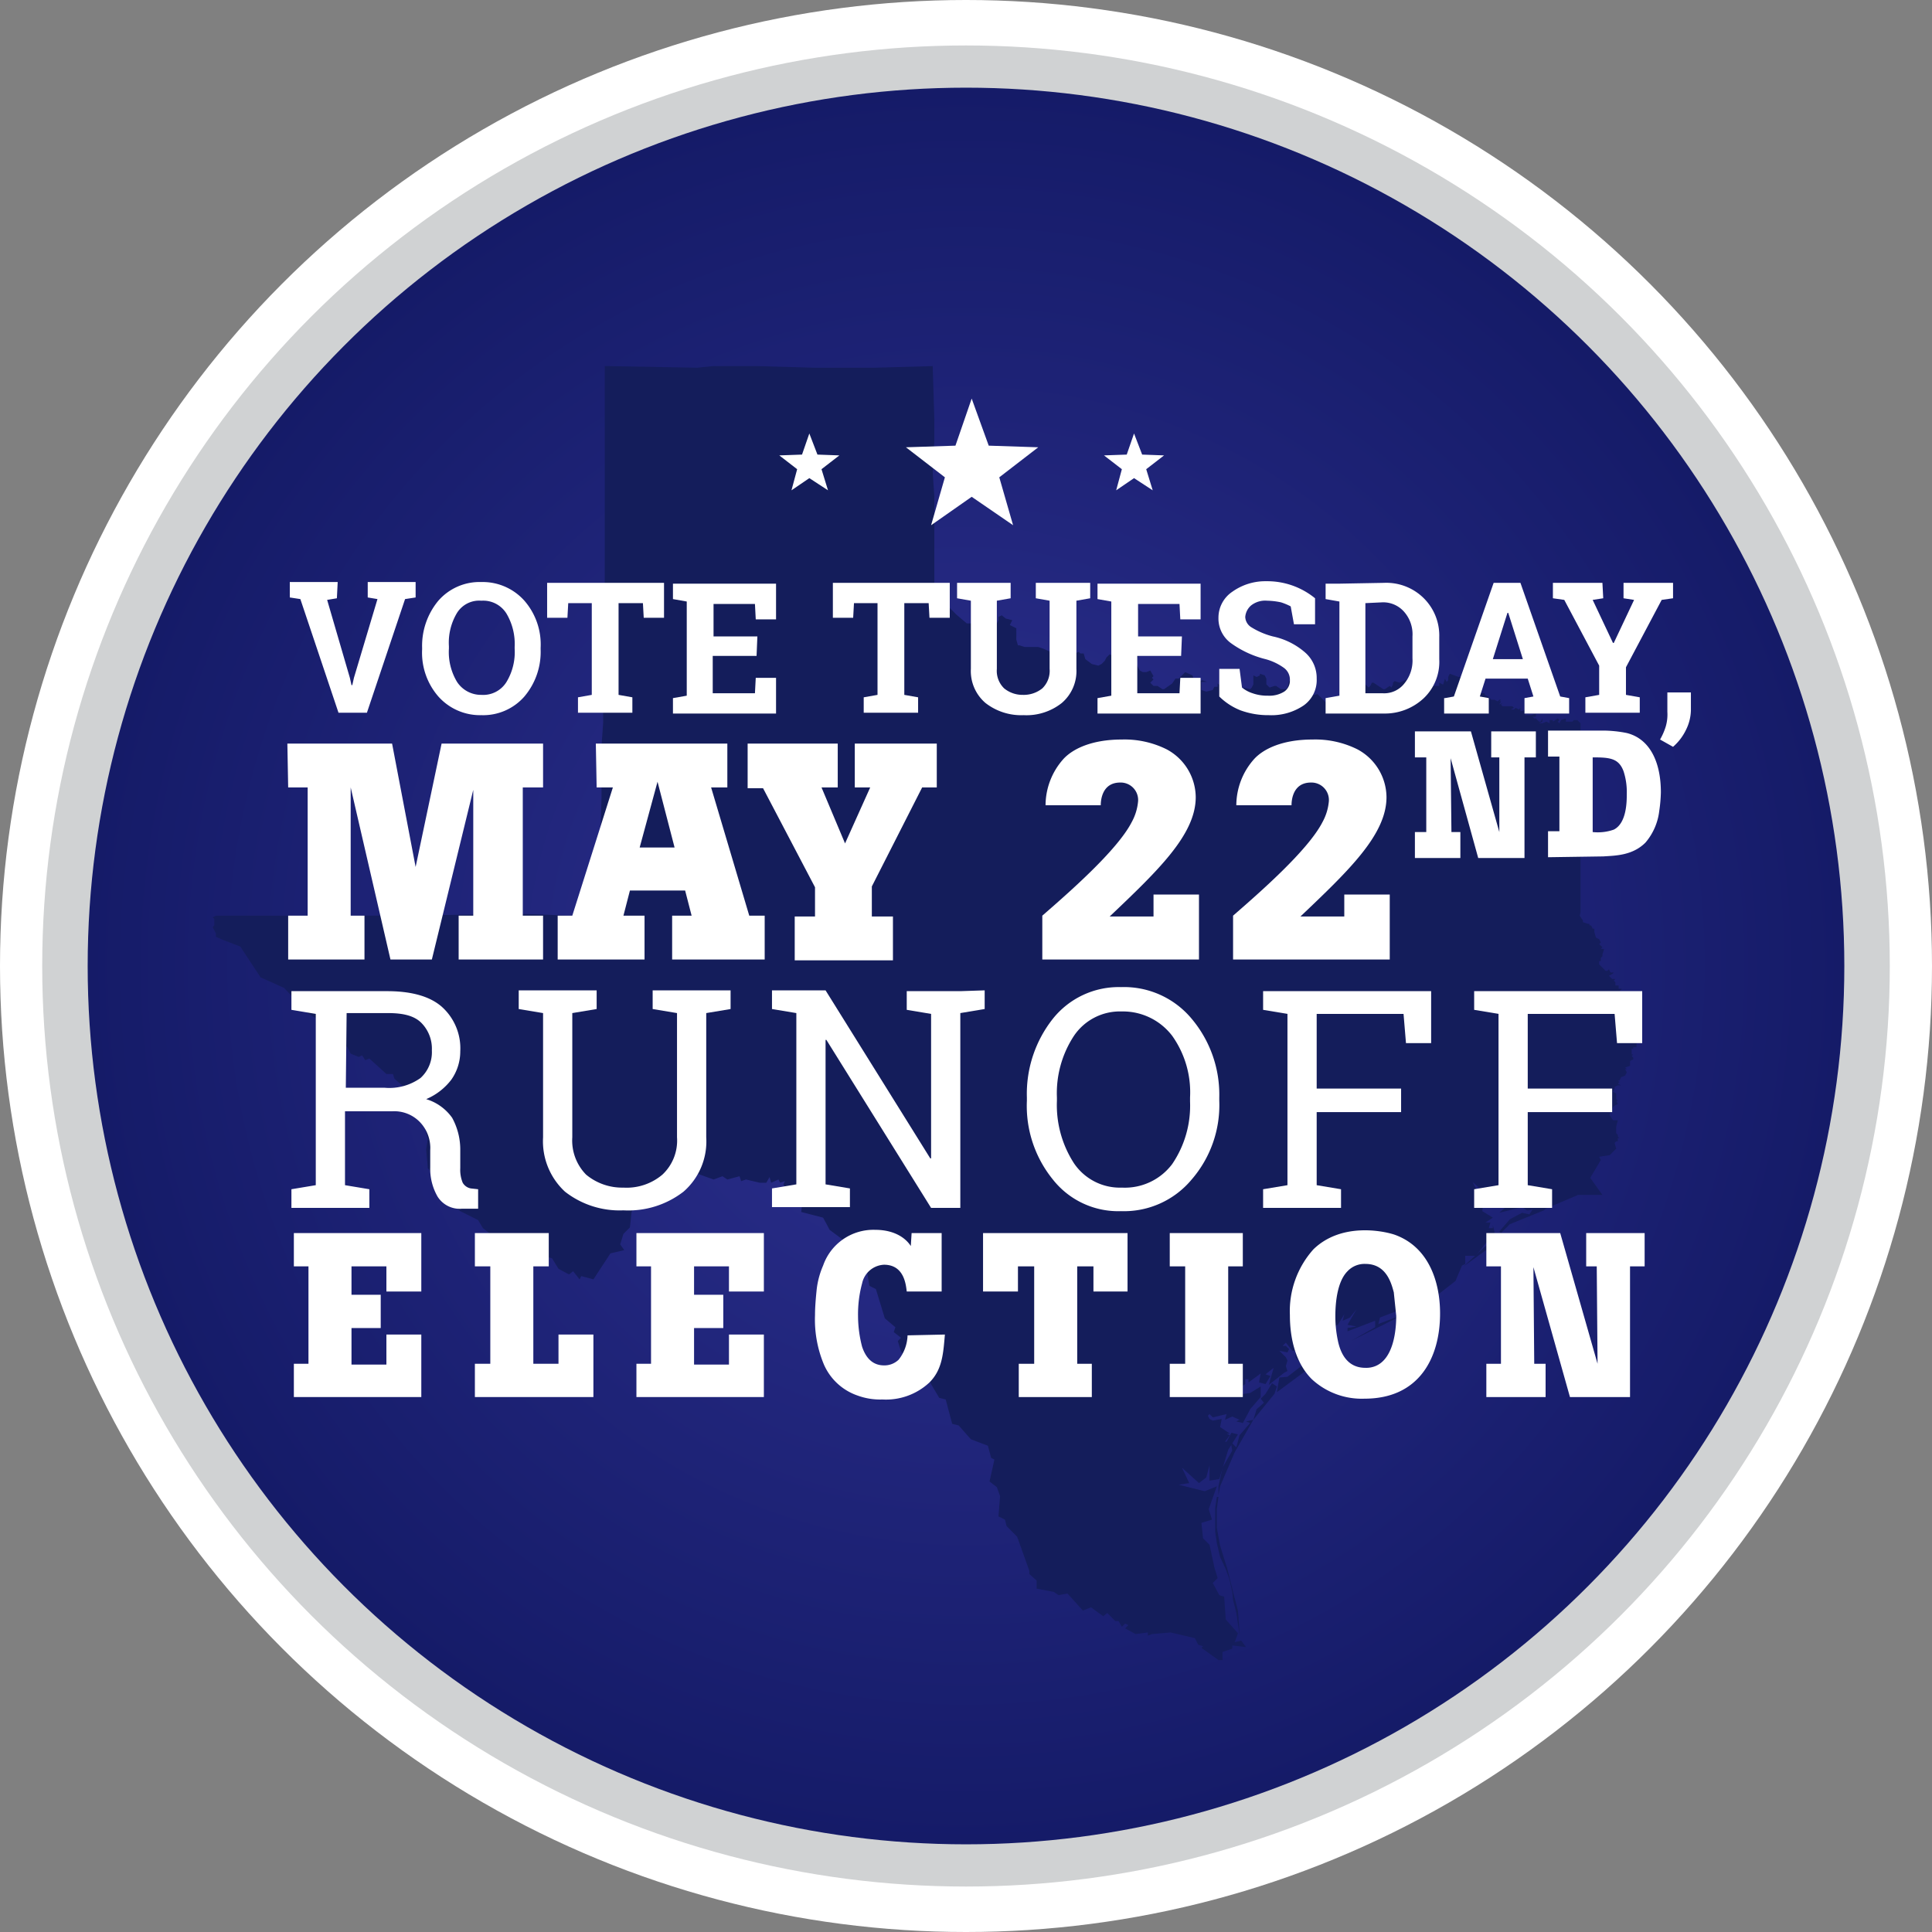 <svg xmlns="http://www.w3.org/2000/svg" xmlns:xlink="http://www.w3.org/1999/xlink" viewBox="0 0 238 238"><rect x="0" y="0" width="238" height="238" fill="#808080" stroke="none"/><defs><radialGradient id="radial-gradient" cx="119" cy="623" r="108.2" gradientTransform="translate(0 -504)" gradientUnits="userSpaceOnUse"><stop offset="0" stop-color="#2e3191"/><stop offset="1" stop-color="#151b68"/></radialGradient></defs><title>vote_blue</title><g id="Layer_2" data-name="Layer 2"><g id="Layer_1-2" data-name="Layer 1"><circle cx="119" cy="119" r="119" style="fill:#fff"/><ellipse cx="119" cy="119" rx="113.8" ry="113.4" style="fill:#d0d2d3"/><circle cx="119" cy="119" r="108.2" style="fill:url(#radial-gradient)"/><path d="M201.3,128.2l-.2-.2-.2-.2v-.7h.2l.5-.2-.2-.4v-.2h-.2v-.2l-.4-.2h.2l.2-.2h.2l-.2-.2v-.4h.2l-.2-.2h.2v-.2H201l-.4.2h-.2l-.2-.4.2-.4-.2-.2v-.4h-.4l-.6-.6v-.5l.6-.6h-.4v-.4H199V121l-.2-.2.2-.2h-.4l-.4-.4.4-.2.2-.2h-.4l-.2-.4-.2.2h-.2l-.6-.6-.2-.2v-.4h.2V118l.2-.2v-.2l.2-.7h-.4l.2-.2-.4-.4.2-.2-.2-.4-.4-.2-.2-.7v-.4h-.2l-.2-.4h-.2v-.2h-.2l-.6-.2v-.2l-.4-.6.1-.4V102l-.2-3,.2-1.9v-8l-.4-.4h-.4l-.2.2h-.8v-.4l-.6.2-.2.4-.2-.2.2-.2-.2-.2-.6.4v-.2h-.4v.4l-.4-.2-.5.2h-.4l.4-.2v-.4l-.2.4h-.2l-.4-.4H189l-.2-.2h.4v-.4l-.6.2h-.8l.2-.2h-.3l.2-.2v-.3l-.4.2h-.2v-.4l-.2.2-.4-.2-.2.2h-.4l.4-.2-.2-.2h-1.2l-.2-.2.2-.2-.4.2.2-.4h-.2l.2-.2h-.2l-.2.2-.4-.2h-.4l-.4-.4-.4-.2v-.2h-.4V85l-.4-.4-.4.2-.2-.2h-.4v-.2l-.4-.2v-.4l-.2.4h-.2l.2-.4h-.2l-.4.2v-.6h-.2l-1.1-.4-.2.4v.4l-.2.2-.2-.4-.2.7h-.1l-.4-.2v.4h-1.5l-.2-.2H175l-.2-.2-.4.2v-.2h.2l.2-.2h-.4l-.2-.4-.5-.2-.2.2v.2h-.2l-.9.4-.6-.2-.2.2v.2l-.2.4-.2-.2-.6.4h-.2l-1.2-.8H169l-.2.4-.2.2-.4-.4v.4l-.2.2-.2-.2-.2.2H167l-.4.2-.4-.2-.4.2-.2.2.4-.2h.2l-.2.4-.2.4-.2.2h-.4l-.9-.2-.2.8-.2.2-.4-.2-.4-.4-.8-.8-.8.2-.4-.4-.8-.2-.4-.2-.2-.4.4-.4-1.1-.2h-.2l-.2.8-.2.2h-.6l-.6-.4H157l-.6.2-.2-.2-.2-.2v-.7l-.2-.4-.6-.2v.2l-.4.2-.4-.2v1.1l-.2.4-.2.2-.8-.2v.2l.4.2-.6.2.2,1.1H153l-.4.2h-.4l-.5-.4-.2-1,.4-.4.2-.2-.4-.4-.4-.2-.4.2v.2l-.2.4-.2-.2-.5-.4v.4h-.4l-.2.4-.8.2L148,85V84h.7l-.6-.2-.6.2h-.2l-.2-.2-.2-.6-.9-.4-.4.4-.4.4h-.4l-.4.6-1,.7h-.2l-.6-.4h-.5l-.4-.4.4-.4-.2-.2.2-.2-.4-.7-.5.2h-.4l-.4-.2-.4-.8.2-1-.2-.2-.4.2-.4.2h-1.5l-.6-.2-.4-.2-.4.4-.2.4-.2.2-.2.2-.4.2-.8-.2-.8-.6-.2-.7h-.4l-.2-.2-.5.2h-.2l-.4.2h-.9l-.6-.2-.9-.2-.9-.4-.6-.2h-1.7l-.6-.2h-.2l-.2-.7V77.4l-.8-.4.3-.6-.8-.2-.5-.4-.4.2v.4l-.2.4-.4.2-.5-.4-.2-.2-.8-.2-.4.2v.2l-.2.2h-1.2l-1.3-1.1-.8-.8-.4-.2-.2-.4-.8-.4h.1l-.4.2h-.2V61.2l-.2-3,.2-4V51.7l-.2-6.6-7.2.2h-7.4l-7-.2H87.8l-1.9.2-11-.2h-.4V71.5l-.2,6.6h0v7.2h0v3.8l-.2,2.8v6.4l-.2,6.6.2,6.6-.2,1.3H70.3l-5.3-.2H61.3l-11.1.2H26.6l-.4.2.2.2v.8l-.2.2.4.8v.4l.9.4,2.1.8,2.5,3.8,2.9,1.3,3,3.2,2.3,1.3.6,1.5,1.9,1.3.4.8,1,.4.4-.2.4.6.5-.2,2.1,1.9h.8l.2.6,1.3,1.1.6,2.5.5.4-.2.2,1.5,1.7.4,1.5-.2,1.3.2,2.3,1.3,1.5.6,1.9,2.1,1.9,2.2,1.1.6,1,1.7,1.3,3.4.8.2-.2-.2.8h.5l.4.4,2.5.6.8,1.3,1.3.7.5-.4.8,1,.2-.4,1.5.4,2.1-3.2,1.7-.4-.5-.7.4-1.3.8-.8.2-1.9,1.7-3.2.6.2.8-.7.4.4.8-.6,1.5.4.2-1.3.5-.5,3.6,1.3,1.1-.4.6.4,1.5-.4.2.6.6-.2,1.7.4h.8l.4-.7.2.7.9-.4.2.4.6-.2-.2.4.8,1.3.8.2v1l.8-.8-.2,1.7,2.7.7.8,1.5,2.8,2.1.4,1.1,1.3,1.3.4,2.4.8.4,1.1,3.6,1.3,1.1-.2.6.9.7-.4.4.4,1.3.8,1-.2.7,1.1.4v.6l1.7.8,1.3,2.2.8.2.8,3,.8.2,1.5,1.7,2.1.8.4,1.5.4.2-.6,2.7.9.7.4,1.1-.2,2.5.8.4.2.8,1.3,1.3,1.5,4.2v.4l.9.8v1l2.1.4.6.4,1.1-.2,1.9,2.1,1-.4,1.5,1.1.5-.4,1,1h.4l.4.7.4-.4.4.2-.4.4,1.3.7,1.5-.2v.4l.5-.2,2.3-.2,3,.7.4.8.6.2-.2.2,2.1,1.5h.5v-1l1.2-.4v-.4l1.7.2-.6-.8-.8.2.4-1.1-1.5-1.7-.2-2.8-.6-.2-.8-1.5.6-.6-.4-1.3-.6-2.8-.8-.8-.2-1.9,1.3-.4-.4-1.3,1-2.8-1.5.6-3.2-.8,1.3-.2-.9-1.9,2.1,1.9.9-.7.4-1.5v1.9l1.2-.2,1.1-3.6,1.2-1.9-.8-.2-.6,1.1h-.2l.6-.8-.4-.2h.4l-1.2-.8.2-1-1.1.2-.4-.2-.2-.4.2-.2.4.4,1.7-.4-.2.7.9-.4.9.4-.4.2.8.2.7-1.3h0l.2-.4,1.3-1.5v-1.3l-1.3.8-1.5.2-.6.2.4-.4-.2-.2,1.3-.9v-.6h.4v.4l1.5-1.1-.2,1.1.8.2.6-1-.6-.2,1-.8-.6,2.1,1.9-1.5.4-.2-.2-.6.2-.7-.2-.4-.8-.8,1,.2.2-.4-.4-.4H158l.4-.4.8,1h.4v.8l.6.7,3.6-1.9-1.1-1-.6.6-.6-.2,1.2-.4-1.2-1.1-.5.2V163l-.8-.8v-.1l.1-.1-.1-.1.1-.1h.8l.2.4.2-1.9v2.6h.8v.4l.4.2.4-.8.2.8-.7.7,1.7-.8-.8-.4.4-1.1-.4.2-.4-.8.4.6.4-.2v.9l.4.8.5-.2.8-1.3-.2.8.9-.4.8-1-1.1,1.9,1.1.2-1.1.2v.4l3.4-1.3v.8l-3,1.7,6.8-3.4-3.4,1.3.2-.8,2.1-.8,1.5-.2-.2.4,2.3-1.1,3.6-2.8.8-1.9.4-.2v-1h1.3l1.5-1.9.8.2v-1.3l-.2-.8v.4h-.5l.2-.7H183l.9-.6-1.3-.8.2-1.7-.6-.4-.8-1.5,2.1,1.9.8.2.8-1.5,1.1-.4.6.4-.2,1.5-1.9,1.7,2.8-.7.6.4h.2l.5-.1-.4.6-.9-.2-1.5.8-1.3,1.5.2.2,1.1-1.1,4.2-1.7.2-.2,4-1.7h3l-1.5-2.1,1.3-2.2-.2-.4,1.3-.2.8-.8-.2-.7.2-.2h.2v-.4h.2l-.2-.2v-.2l-.2-.2v-.8l.2-.8h-.6l-.4-.6v-.2l.2-.2v-.2l.2-.4.2-.2.4-.2-.2-.4h.2l-.2-.2v-.7l-.4-.2.2-.4v-.2l.4-.2h.4l-.4-.2.2-.2-.2-.2h.2l.2-.4.5-.2.2-.4-.2-.4h.2l-.2-.2.6-.2v-.6l.4-.2v-.2l-.2-.2.2-.2H201v-.7h.2V129h.4v-.6l-.2-.4v.2Zm-34.2,19.9.2.2.2.2Z" style="fill:#141d5b"/><polygon points="182.9 153.6 180.3 156 185 152.6 184.9 152.4 182.9 153.6" style="fill:#141d5b"/><polygon points="162.2 167.4 161.2 167.6 158.6 169.6 157.6 169.7 157.3 171.5 163.1 167.2 162.7 166.6 162.2 167.4" style="fill:#141d5b"/><polygon points="154 175.3 152.7 176.8 152.3 178.3 151.6 177.6 151.8 178.7 150.6 180.8 150.1 183.1 150.1 184.2 150.3 183.1 152.1 178.9 154.4 174.9 153.5 175.1 154 175.3" style="fill:#141d5b"/><polygon points="156.7 170.4 155.9 171.7 155.3 172.3 155.7 172.8 154.8 173.6 154.4 174.9 157 171.7 157.3 170.8 156.7 170.4" style="fill:#141d5b"/><polygon points="151.9 196.1 151.2 193.3 150.3 190.4 149.9 188.2 149.9 185.9 150.1 184.4 149.9 184.4 149.7 185.7 149.7 188.7 149.9 190.1 150.3 191.8 151 193.3 151.4 194.4 151.6 195.2 151.8 196.1 151.9 197.1 152.3 198.7 152.7 201.4 152.7 201.2 152.5 198.4 151.9 196.1" style="fill:#141d5b"/><polygon points="127.9 55.1 121.8 54.9 119.7 49.1 117.7 54.9 111.6 55.1 116.4 58.8 114.7 64.7 119.7 61.2 124.8 64.7 123.1 58.8 127.9 55.1" style="fill:#fff"/><polygon points="143.4 56.1 140.7 56 139.7 53.4 138.8 56 136 56.1 138.2 57.8 137.5 60.4 139.7 58.9 142 60.4 141.2 57.8 143.4 56.1" style="fill:#fff"/><polygon points="103.4 56.1 100.7 56 99.7 53.4 98.8 56 96 56.1 98.2 57.8 97.5 60.4 99.7 58.9 102 60.4 101.2 57.8 103.4 56.1" style="fill:#fff"/><path d="M41.5,73.7l-1.2.2,2.8,9.6.2.9h.1l.2-.9,2.9-9.7-1.2-.2V71.7h5.9v1.9l-1.3.2-4.7,14H41.7L37,73.8l-1.3-.2V71.7h5.9l-.1,2Z" style="fill:#fff"/><path d="M66.6,80a8.51,8.51,0,0,1-2,5.8,6.74,6.74,0,0,1-5.3,2.3A6.88,6.88,0,0,1,54,85.8,8.21,8.21,0,0,1,52,80v-.2A8.69,8.69,0,0,1,54,74a6.74,6.74,0,0,1,5.3-2.3A6.88,6.88,0,0,1,64.6,74a8.21,8.21,0,0,1,2,5.8Zm-3.2-.3a7.34,7.34,0,0,0-1-4.1A3.37,3.37,0,0,0,59.3,74a3.22,3.22,0,0,0-3,1.5,7.12,7.12,0,0,0-1,4.1v.3a7.12,7.12,0,0,0,1,4.1,3.53,3.53,0,0,0,3,1.6A3.37,3.37,0,0,0,62.4,84a7.12,7.12,0,0,0,1-4.1Z" style="fill:#fff"/><path d="M81.8,71.8v4.3H79.3l-.1-1.8h-3V85.6l1.7.3v1.9H71.2V85.9l1.7-.3V74.3H70l-.1,1.8H67.4V71.8Z" style="fill:#fff"/><path d="M93.2,80.8H87.8v4.6H93l.1-1.9h2.5v4.4H82.9V86l1.7-.3V74.1l-1.7-.3V71.9H95.6v4.4H93.1L93,74.4H87.9v4h5.4l-.1,2.4Z" style="fill:#fff"/><path d="M117,71.8v4.3h-2.5l-.1-1.8h-3V85.6l1.7.3v1.9h-6.7V85.9l1.7-.3V74.3h-2.9l-.1,1.8h-2.5V71.8Z" style="fill:#fff"/><path d="M124.5,71.8v1.9l-1.7.3v8.4a3,3,0,0,0,.9,2.4,3.57,3.57,0,0,0,2.3.8,3.65,3.65,0,0,0,2.4-.8,3,3,0,0,0,.9-2.4V74l-1.7-.3V71.8h6.7v1.9l-1.7.3v8.4a5.17,5.17,0,0,1-1.8,4.2,7,7,0,0,1-4.7,1.5,7.16,7.16,0,0,1-4.7-1.5,5.17,5.17,0,0,1-1.8-4.2V74l-1.7-.3V71.8h6.6Z" style="fill:#fff"/><path d="M145.5,80.8h-5.4v4.6h5.2l.1-1.9h2.5v4.4H135.2V86l1.7-.3V74.1l-1.7-.3V71.9h12.7v4.4h-2.5l-.1-1.9h-5.1v4h5.4l-.1,2.4Z" style="fill:#fff"/><path d="M161.8,76.9h-2.4l-.4-2.2a7.26,7.26,0,0,0-1.2-.5,8.81,8.81,0,0,0-1.7-.2,2.81,2.81,0,0,0-2,.6,2.1,2.1,0,0,0-.7,1.4,1.56,1.56,0,0,0,.8,1.3,9.51,9.51,0,0,0,2.6,1.1,8.82,8.82,0,0,1,4,2,4.16,4.16,0,0,1,1.4,3.2,3.82,3.82,0,0,1-1.6,3.3,7.07,7.07,0,0,1-4.3,1.2,9.89,9.89,0,0,1-3.5-.6,7.82,7.82,0,0,1-2.6-1.7V82.4h2.5l.3,2.3a4,4,0,0,0,1.3.7,5.41,5.41,0,0,0,1.9.3,3.44,3.44,0,0,0,2-.5,1.62,1.62,0,0,0,.7-1.4,1.8,1.8,0,0,0-.7-1.5,7,7,0,0,0-2.3-1.1,12.34,12.34,0,0,1-4.3-2,3.75,3.75,0,0,1-1.5-3.1,3.85,3.85,0,0,1,1.7-3.2,7,7,0,0,1,4.2-1.3,9.3,9.3,0,0,1,6,2.1v3.2Z" style="fill:#fff"/><path d="M170.5,71.8a6.55,6.55,0,0,1,4.9,1.9,6.48,6.48,0,0,1,1.9,4.8v2.7a6.18,6.18,0,0,1-1.9,4.8,7,7,0,0,1-4.9,1.9h-7.2V86l1.7-.3V74.1l-1.7-.3V71.9H165l5.5-.1Zm-2.3,2.5V85.4h2.1a3.16,3.16,0,0,0,2.7-1.2,4.45,4.45,0,0,0,1-3.1V78.4a4.19,4.19,0,0,0-1-3,3.42,3.42,0,0,0-2.7-1.2l-2.1.1Z" style="fill:#fff"/><path d="M178,86l1.1-.2,4.9-14h3.3l4.9,14,1.1.2v1.9h-5.5V86l1.1-.2-.7-2.2H183l-.7,2.2,1.1.2v1.9h-5.5V86Zm5.9-4.8h3.7l-1.8-5.7h-.1Z" style="fill:#fff"/><path d="M197.5,73.7l-1.3.2,2.5,5.3h.1l2.5-5.3-1.3-.2V71.8h6.1v1.9l-1.4.2-4.4,8.3v3.4l1.7.3v1.9h-6.7V85.9l1.7-.3V82l-4.3-8.1-1.4-.2V71.8h6.1l.1,1.9Z" style="fill:#fff"/><path d="M208.3,87.5a5.66,5.66,0,0,1-.6,2.4,6.52,6.52,0,0,1-1.6,2.1l-1.6-.9a7.74,7.74,0,0,0,.7-1.6,5.24,5.24,0,0,0,.2-1.8V85.3h2.9Z" style="fill:#fff"/><path d="M35.4,91.6H48.3l2.9,15.2,3.2-15.2H66.9V97H64.4v15.8h2.5v5.4H56.5v-5.4h1.8V97.3l-5.1,20.9H48.1L43.2,97v15.8h1.7v5.4H35.5v-5.4h2.4V97H35.5l-.1-5.4Z" style="fill:#fff"/><path d="M73.4,91.6H89.6V97h-2l4.7,15.8h1.9v5.4H82.8v-5.4h2.4l-.8-3.1H77.6l-.8,3.1h2.6v5.4H68.7v-5.4h1.8l5-15.8h-2l-.1-5.4ZM81,96.3l-2.2,8.1h4.3Z" style="fill:#fff"/><path d="M92.1,91.6h11.1V97h-2l2.9,6.9,3.1-6.9h-1.9V91.6h10.1V97h-1.8l-6.2,12.2v3.7H110v5.4H97.9v-5.4h2.5v-3.6L94,97.1H92.1V91.6Z" style="fill:#fff"/><path d="M128.8,99.2a8.6,8.6,0,0,1,2.2-5.7c1.1-1.2,3.4-2.4,7.2-2.4a11.64,11.64,0,0,1,5.5,1.2,6.74,6.74,0,0,1,3.6,5.9c0,4.6-4.6,9-10.6,14.7h5.4v-2.7h5.6v8H128.4v-5.4c3.1-2.7,9.2-8,11-11.5a6.52,6.52,0,0,0,.8-2.6,2.15,2.15,0,0,0-2.2-2.3c-2.2,0-2.4,2.1-2.4,2.8Z" style="fill:#fff"/><path d="M152.3,99.2a8.6,8.6,0,0,1,2.2-5.7c1.1-1.2,3.4-2.4,7.2-2.4a11.64,11.64,0,0,1,5.5,1.2,6.74,6.74,0,0,1,3.6,5.9c0,4.6-4.6,9-10.6,14.7h5.4v-2.7h5.6v8H151.9v-5.4c3.1-2.7,9.2-8,11-11.5a6.52,6.52,0,0,0,.8-2.6,2.15,2.15,0,0,0-2.2-2.3c-2.2,0-2.4,2.1-2.4,2.8Z" style="fill:#fff"/><path d="M174.2,90.1h7l3.5,12.4V93.3h-1V90.1h5.5v3.2h-1.4v12.4h-5.7l-3.4-12.3.1,9.1h1.1v3.2h-5.6v-3.2h1.4V93.3h-1.4V90.1Z" style="fill:#fff"/><path d="M190.7,105.6v-3.2h1.4V93.2h-1.4V90h6.8a15,15,0,0,1,2.9.3c2.8.7,4.2,3.5,4.2,7.3a17.85,17.85,0,0,1-.2,2.3,7.29,7.29,0,0,1-1.7,3.9c-1.6,1.6-3.7,1.6-5.2,1.7l-6.8.1Zm5.5-3.1a5.9,5.9,0,0,0,2.6-.3c1.6-.8,1.6-3.5,1.6-4.4A8.28,8.28,0,0,0,200,95c-.6-1.6-1.7-1.7-3.8-1.7v9.2Z" style="fill:#fff"/><path d="M47.7,122.1c2.9,0,5.2.6,6.7,1.9a6.87,6.87,0,0,1,2.3,5.5,6.06,6.06,0,0,1-1.1,3.5,7.61,7.61,0,0,1-3.1,2.4,6.07,6.07,0,0,1,3.2,2.3,8.16,8.16,0,0,1,1,4v2.2a4.18,4.18,0,0,0,.3,1.8,1.45,1.45,0,0,0,1,.7l.9.1v2.4h-2a3.22,3.22,0,0,1-3-1.5,6.87,6.87,0,0,1-.9-3.6v-2.1a4.6,4.6,0,0,0-1.3-3.5,4.38,4.38,0,0,0-3.4-1.3H42.5V146l3,.5v2.3H35.9v-2.3l3-.5V124.9l-3-.5v-2.3H47.7ZM42.6,134h4.8a6.61,6.61,0,0,0,4.4-1.2,4.29,4.29,0,0,0,1.4-3.4,4.52,4.52,0,0,0-1.3-3.4c-.9-.9-2.3-1.2-4.1-1.2H42.7l-.1,9.2Z" style="fill:#fff"/><path d="M73.5,122v2.3l-3,.5v15.3a6,6,0,0,0,1.7,4.6,6.94,6.94,0,0,0,4.6,1.6,6.8,6.8,0,0,0,4.8-1.6,5.74,5.74,0,0,0,1.8-4.6V124.8l-3-.5V122H90v2.3l-3,.5v15.3a8.2,8.2,0,0,1-2.8,6.7,11.11,11.11,0,0,1-7.4,2.3,10.91,10.91,0,0,1-7.2-2.3,8.45,8.45,0,0,1-2.7-6.7V124.8l-3-.5V122h9.6Z" style="fill:#fff"/><path d="M121.3,122v2.3l-3,.5v24h-3.6l-12.9-20.7h-.1v17.8l3,.5v2.3H95.1v-2.3l3-.5V124.8l-3-.5V122h6.6l12.9,20.7h.1V124.9l-3-.5v-2.3h6.6l3-.1Z" style="fill:#fff"/><path d="M150.2,135.6a14,14,0,0,1-3.4,9.7,10.84,10.84,0,0,1-8.7,3.9,10.25,10.25,0,0,1-8.4-3.9,14.38,14.38,0,0,1-3.2-9.7v-.4a14.91,14.91,0,0,1,3.2-9.7,10.38,10.38,0,0,1,8.4-3.9,10.84,10.84,0,0,1,8.7,3.9,14.5,14.5,0,0,1,3.4,9.7Zm-3.6-.4a12,12,0,0,0-2.2-7.6,7.63,7.63,0,0,0-6.2-3,6.83,6.83,0,0,0-5.9,3,12.87,12.87,0,0,0-2.1,7.6v.4a13.2,13.2,0,0,0,2.1,7.7,6.83,6.83,0,0,0,5.9,3,7.29,7.29,0,0,0,6.2-2.9,12.79,12.79,0,0,0,2.2-7.7Z" style="fill:#fff"/><path d="M155.6,146.5l3-.5V124.9l-3-.5v-2.3h20.7v6.4h-3.1l-.3-3.6H162.2v9.2h10.4V137H162.2v9l3,.5v2.3h-9.6Z" style="fill:#fff"/><path d="M181.6,146.5l3-.5V124.9l-3-.5v-2.3h20.7v6.4h-3.1l-.3-3.6H188.2v9.2h10.4V137H188.2v9l3,.5v2.3h-9.6Z" style="fill:#fff"/><path d="M36.2,151.9H51.9v7.2H47.6V156H43.3v3.5h3.6v4.1H43.3v4.5h4.3v-3.7h4.3v7.7H36.2V168H38V156H36.2Z" style="fill:#fff"/><path d="M67.6,151.9V156H65.7v12h3.1v-3.6h4.3v7.7H58.5V168h1.9V156H58.5v-4.1Z" style="fill:#fff"/><path d="M78.4,151.9H94.1v7.2H89.8V156H85.5v3.5h3.6v4.1H85.5v4.5h4.3v-3.7h4.3v7.7H78.4V168h1.8V156H78.4Z" style="fill:#fff"/><path d="M116.4,164.4c-.2,2.3-.3,4.3-1.9,5.9a7.84,7.84,0,0,1-5.8,2.1,8.08,8.08,0,0,1-3.1-.5,7,7,0,0,1-4.1-3.8,14.34,14.34,0,0,1-1.1-6.1c0-1,.1-2.1.2-3.1a10.24,10.24,0,0,1,.8-3,6.56,6.56,0,0,1,6.4-4.4c2.6,0,3.9,1.2,4.4,2l.1-1.6H116v7.2h-4.3c-.1-.8-.3-3.3-2.8-3.3a2.9,2.9,0,0,0-2.7,2.3,14.6,14.6,0,0,0-.5,4,15.2,15.2,0,0,0,.5,3.8c.5,1.5,1.4,2.3,2.7,2.3a2.52,2.52,0,0,0,1.8-.7,5.06,5.06,0,0,0,1.1-3l4.6-.1Z" style="fill:#fff"/><path d="M121.1,151.9h17.8v7.2h-4.2V156h-2v12h1.8v4.1h-9V168h1.9V156h-2v3.1h-4.3Z" style="fill:#fff"/><path d="M144.1,151.9h9V156h-1.8v12h1.8v4.1h-9V168H146V156h-1.9Z" style="fill:#fff"/><path d="M161.8,153.9c3.4-3.3,8.5-2.3,10-1.8,4.2,1.5,5.6,5.8,5.6,9.7,0,5.5-2.6,10.5-9.3,10.5a9.05,9.05,0,0,1-6.5-2.4c-2-2-2.7-5-2.7-7.9A11.4,11.4,0,0,1,161.8,153.9Zm9.9,5.3c-.3-1.1-.9-3.5-3.5-3.5a2.87,2.87,0,0,0-2.2.9c-1.3,1.3-1.5,4-1.5,5.5a14.35,14.35,0,0,0,.3,3c.3,1.5,1.1,3.4,3.4,3.4a3,3,0,0,0,1.2-.2c2.3-.9,2.6-4.5,2.6-6.2C171.9,161.1,171.8,160.2,171.7,159.2Z" style="fill:#fff"/><path d="M183.1,151.9h9.1l4.6,16.1-.1-12h-1.3v-4.1h7.2V156h-1.8v16.1h-7.4l-4.5-16L189,168h1.4v4.1h-7.3V168h1.8V156h-1.8v-4.1Z" style="fill:#fff"/></g></g></svg>